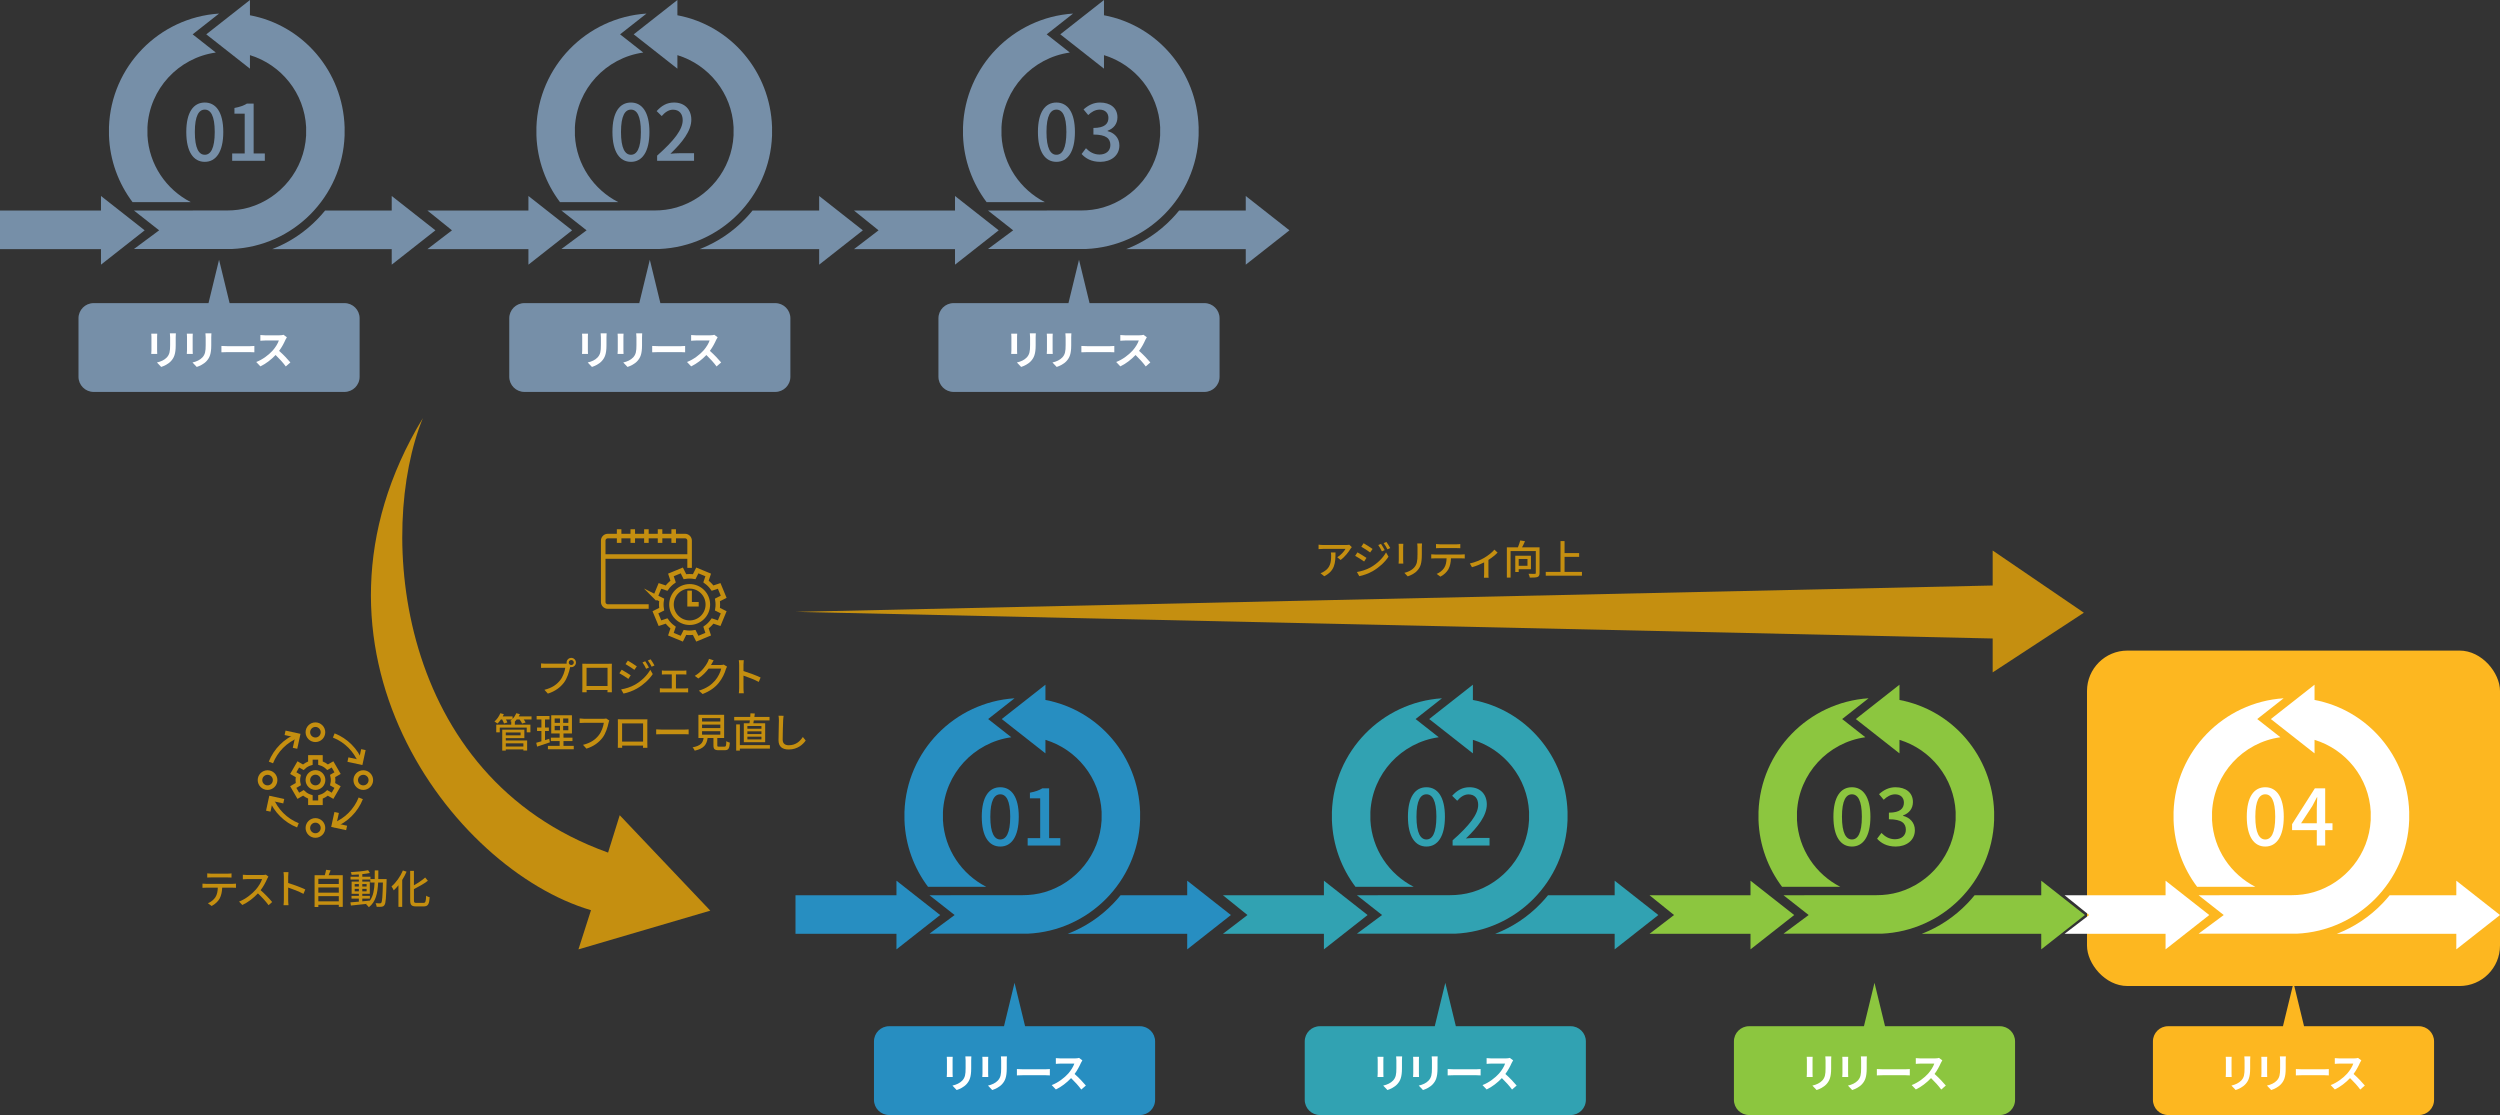 <?xml version="1.0" encoding="UTF-8"?><svg xmlns="http://www.w3.org/2000/svg" width="989.885" height="441.499" viewBox="0 0 989.885 441.499"><rect x="0" y="0" width="989.885" height="441.499" fill="#333333" stroke="none"/><defs><style>.d{fill:#31a2b2;}.e{fill:#fff;}.f{fill:#8cc63f;}.g{fill:none;stroke:#c58f10;stroke-miterlimit:10;stroke-width:1.8px;}.h,.i{fill:#c58f10;}.j{fill:#278ec1;}.k{fill:#fdb720;}.i{fill-rule:evenodd;}.l{fill:#768fa8;}</style></defs><g id="a"><path id="b" class="i" d="M281.239,360.574l-35.858-37.789-4.609,14.805c-84.242-30.186-91.531-127.58-73.333-172.046-54.939,90.657,11.539,178.682,66.57,194.851l-4.971,15.513,52.2-15.333Z"/><path class="d" d="M621.933,406.334h-45.48l-4.177-17.175-4.177,17.175h-45.48c-3.314,0-6,2.686-6,6v23.165c0,3.313,2.686,6,6,6h99.315c3.314,0,6-2.687,6-6v-23.165c0-3.314-2.686-6-6-6Z"/><path class="j" d="M451.37,406.334h-45.48l-4.177-17.175-4.177,17.175h-45.48c-3.314,0-6,2.686-6,6v23.165c0,3.313,2.686,6,6,6h99.315c3.314,0,6-2.687,6-6v-23.165c0-3.314-2.686-6-6-6Z"/><rect class="k" x="826.357" y="257.602" width="163.528" height="132.814" rx="16" ry="16"/><g><path class="e" d="M972.586,375.907v-6.161h-47.318c6.776-2.607,12.956-6.698,18.11-12.074,.989-1.029,1.925-2.092,2.814-3.192h26.394v-5.765l17.299,13.596-17.299,13.596Z"/><path class="e" d="M902.933,291.916l-9.172-7.209,10.456-8.22c-23.823,1.555-42.769,20.964-43.588,44.976l.004,3.333c.352,9.867,3.769,18.958,9.327,26.344h23.064c-9.723-4.969-16.536-14.848-17.154-26.344l-.004-3.333c.774-15.14,12.293-27.492,27.066-29.547Z"/><path class="e" d="M916.452,277.157v-6.046l-17.299,13.596,17.299,13.596v-5.358c12.4,3.791,21.575,15.055,22.246,28.518l-.011,3.332c-.737,13.504-10.034,24.767-22.542,28.451-2.844,.837-5.81,1.203-8.775,1.203l-36.84,.03,9.964,7.831-9.964,7.391h38.847c24.234-1.081,43.662-20.628,44.55-44.906l.007-3.332c-.715-22.116-16.429-40.34-37.482-44.306Z"/><polygon class="e" points="874.763 362.311 857.465 348.716 857.465 354.481 817.482 354.481 827.192 362.311 817.482 369.745 857.439 369.745 857.465 369.745 857.465 375.906 874.763 362.311"/></g><g><path class="j" d="M470.081,375.907v-6.161h-47.318c6.776-2.607,12.956-6.698,18.11-12.074,.989-1.029,1.925-2.092,2.814-3.192h26.394v-5.765l17.299,13.596-17.299,13.596Z"/><path class="j" d="M400.428,291.916l-9.172-7.209,10.456-8.22c-23.823,1.555-42.769,20.964-43.588,44.976l.004,3.333c.352,9.867,3.769,18.958,9.327,26.344h23.064c-9.723-4.969-16.536-14.848-17.154-26.344l-.004-3.333c.774-15.14,12.293-27.492,27.066-29.547Z"/><path class="j" d="M413.946,277.157v-6.046l-17.299,13.596,17.299,13.596v-5.358c12.4,3.791,21.575,15.055,22.246,28.518l-.011,3.332c-.737,13.504-10.034,24.767-22.542,28.451-2.844,.837-5.81,1.203-8.775,1.203l-36.84,.03,9.964,7.831-9.964,7.391h38.847c24.234-1.081,43.662-20.628,44.55-44.906l.007-3.332c-.715-22.116-16.429-40.34-37.482-44.306Z"/><polygon class="j" points="372.257 362.311 354.959 348.716 354.959 354.481 314.977 354.481 314.977 369.745 354.934 369.745 354.959 369.745 354.959 375.906 372.257 362.311"/></g><g><path class="d" d="M639.33,375.907v-6.161h-47.318c6.776-2.607,12.956-6.698,18.11-12.074,.989-1.029,1.925-2.092,2.814-3.192h26.394v-5.765l17.299,13.596-17.299,13.596Z"/><path class="d" d="M569.677,291.916l-9.172-7.209,10.456-8.22c-23.823,1.555-42.769,20.964-43.588,44.976l.004,3.333c.352,9.867,3.769,18.958,9.327,26.344h23.064c-9.723-4.969-16.536-14.848-17.154-26.344l-.004-3.333c.774-15.14,12.293-27.492,27.066-29.547Z"/><path class="d" d="M583.195,277.157v-6.046l-17.299,13.596,17.299,13.596v-5.358c12.4,3.791,21.575,15.055,22.246,28.518l-.011,3.332c-.737,13.504-10.034,24.767-22.542,28.451-2.844,.837-5.81,1.203-8.775,1.203l-36.84,.03,9.964,7.831-9.964,7.391h38.847c24.234-1.081,43.662-20.628,44.55-44.906l.007-3.332c-.715-22.116-16.429-40.34-37.482-44.306Z"/><polygon class="d" points="541.506 362.311 524.208 348.716 524.208 354.481 484.226 354.481 493.935 362.311 484.226 369.745 524.183 369.745 524.208 369.745 524.208 375.906 541.506 362.311"/></g><g><path class="f" d="M808.238,375.907v-6.161h-47.318c6.776-2.607,12.956-6.698,18.11-12.074,.989-1.029,1.925-2.092,2.814-3.192h26.394v-5.765l17.299,13.596-17.299,13.596Z"/><path class="f" d="M738.585,291.916l-9.171-7.209,10.456-8.22c-23.823,1.555-42.77,20.964-43.588,44.976l.004,3.333c.352,9.867,3.769,18.958,9.327,26.344h23.064c-9.723-4.969-16.536-14.848-17.154-26.344l-.004-3.333c.774-15.14,12.293-27.492,27.066-29.547Z"/><path class="f" d="M752.104,277.157v-6.046l-17.299,13.596,17.299,13.596v-5.358c12.4,3.791,21.575,15.055,22.246,28.518l-.011,3.332c-.737,13.504-10.034,24.767-22.542,28.451-2.844,.837-5.81,1.203-8.775,1.203l-36.84,.03,9.964,7.831-9.964,7.391h38.847c24.234-1.081,43.662-20.628,44.55-44.906l.007-3.332c-.715-22.116-16.429-40.34-37.482-44.306Z"/><polygon class="f" points="710.415 362.311 693.116 348.716 693.116 354.481 653.134 354.481 662.844 362.311 653.134 369.745 693.091 369.745 693.116 369.745 693.116 375.906 710.415 362.311"/></g><g><path class="g" d="M259.521,236.304l1.785-4.309,2.622,.873c.727-1.019,1.608-1.888,2.597-2.594l-.874-2.625,4.31-1.785,1.238,2.474c1.199-.2,2.436-.209,3.671-.003l1.237-2.471,4.309,1.785-.873,2.622c1.019,.727,1.888,1.608,2.594,2.597l2.625-.874,1.785,4.309-2.474,1.238c.2,1.199,.209,2.436,.003,3.671l2.472,1.237-1.785,4.309-2.622-.873c-.727,1.019-1.608,1.888-2.597,2.594l.874,2.625-4.31,1.785-1.238-2.474c-1.199,.201-2.436,.209-3.671,.003l-1.237,2.471-4.31-1.785,.873-2.622c-1.019-.727-1.888-1.608-2.594-2.597l-2.625,.874-1.785-4.31,2.474-1.238c-.201-1.199-.209-2.436-.003-3.671l-2.472-1.237Z"/><circle class="g" cx="273.075" cy="239.364" r="7.2"/><polyline class="g" points="273.048 233.858 273.048 239.258 276.648 239.258"/><path class="g" d="M273.048,224.858v-10.8c0-.994-.806-1.8-1.8-1.8h-30.6c-.994,0-1.8,.806-1.8,1.8v24.3c0,.994,.806,1.8,1.8,1.8h16.2"/><line class="g" x1="266.748" y1="209.558" x2="266.748" y2="214.958"/><line class="g" x1="261.348" y1="209.558" x2="261.348" y2="214.958"/><line class="g" x1="255.948" y1="209.558" x2="255.948" y2="214.958"/><line class="g" x1="250.548" y1="209.558" x2="250.548" y2="214.958"/><line class="g" x1="245.148" y1="209.558" x2="245.148" y2="214.958"/><line class="g" x1="273.048" y1="220.358" x2="238.848" y2="220.358"/></g><g><path class="g" d="M107.267,301.898c1.923-4.851,5.791-8.719,10.642-10.643"/><circle class="g" cx="124.892" cy="327.833" r="2.993"/><circle class="g" cx="124.892" cy="289.928" r="2.993"/><circle class="g" cx="143.845" cy="308.88" r="2.993"/><circle class="g" cx="105.94" cy="308.88" r="2.993"/><polyline class="g" points="112.873 290.162 117.909 291.256 116.816 296.292"/><path class="g" d="M142.847,316.097c-1.923,4.851-5.791,8.719-10.642,10.642"/><polyline class="g" points="137.242 327.833 132.205 326.739 133.299 321.703"/><path class="g" d="M117.958,326.787c-4.851-1.923-8.719-5.791-10.642-10.642"/><polyline class="g" points="106.222 321.182 107.316 316.145 112.352 317.239"/><path class="g" d="M132.157,291.207c4.851,1.923,8.719,5.791,10.642,10.642"/><polyline class="g" points="143.893 296.813 142.799 301.849 137.763 300.756"/><path class="g" d="M127.931,308.857c0,1.665-1.35,3.015-3.015,3.015-1.665,0-3.015-1.35-3.015-3.015,0-1.665,1.35-3.015,3.015-3.015,1.665,0,3.015,1.35,3.015,3.015Z"/><path class="g" d="M131.898,308.857c0-.554-.071-1.09-.193-1.606l1.96-1.132-1.995-3.456-1.956,1.13c-.79-.749-1.753-1.316-2.826-1.631v-2.259h-3.99v2.271c-1.063,.321-2.015,.889-2.798,1.636l-1.984-1.146-1.995,3.456,2,1.155c-.118,.51-.187,1.038-.187,1.583,0,.56,.073,1.102,.198,1.624l-2.01,1.16,1.995,3.456,2.015-1.163c.777,.732,1.718,1.291,2.767,1.608v2.317h3.99v-2.305c1.059-.311,2.01-.868,2.795-1.603l1.987,1.147,1.995-3.456-1.97-1.137c.128-.529,.203-1.078,.203-1.647Z"/></g><g><path class="e" d="M377.231,418.43c-.032,.353-.049,.705-.049,1.217v5.41c0,.4,.017,1.024,.049,1.393h-2.369c.016-.304,.08-.929,.08-1.408v-5.395c0-.304-.017-.864-.064-1.217h2.354Zm7.379-.144c-.032,.448-.064,.96-.064,1.601v3.169c0,3.441-.672,4.914-1.856,6.227-1.057,1.169-2.722,1.953-3.89,2.321l-1.681-1.761c1.601-.368,2.945-.977,3.922-2.017,1.088-1.201,1.296-2.401,1.296-4.898v-3.041c0-.641-.032-1.152-.096-1.601h2.369Z"/><path class="e" d="M391.31,418.43c-.032,.353-.049,.705-.049,1.217v5.41c0,.4,.017,1.024,.049,1.393h-2.369c.016-.304,.08-.929,.08-1.408v-5.395c0-.304-.017-.864-.064-1.217h2.354Zm7.379-.144c-.032,.448-.064,.96-.064,1.601v3.169c0,3.441-.672,4.914-1.856,6.227-1.057,1.169-2.722,1.953-3.89,2.321l-1.681-1.761c1.601-.368,2.945-.977,3.922-2.017,1.088-1.201,1.296-2.401,1.296-4.898v-3.041c0-.641-.032-1.152-.096-1.601h2.369Z"/><path class="e" d="M402.648,423.297c.576,.048,1.745,.096,2.577,.096h8.596c.736,0,1.456-.063,1.872-.096v2.513c-.384-.016-1.2-.079-1.872-.079h-8.596c-.912,0-1.985,.031-2.577,.079v-2.513Z"/><path class="e" d="M428.568,419.855c-.128,.176-.416,.673-.561,.992-.544,1.249-1.44,2.962-2.513,4.402,1.584,1.376,3.521,3.425,4.466,4.578l-1.825,1.584c-1.04-1.44-2.528-3.073-4.033-4.529-1.697,1.792-3.826,3.457-6.019,4.497l-1.648-1.729c2.577-.977,5.058-2.913,6.562-4.594,1.057-1.2,2.032-2.785,2.385-3.922h-5.426c-.673,0-1.553,.097-1.889,.112v-2.272c.432,.063,1.408,.111,1.889,.111h5.634c.704,0,1.345-.096,1.665-.208l1.312,.977Z"/></g><g><path class="e" d="M547.795,418.43c-.032,.353-.049,.705-.049,1.217v5.41c0,.4,.017,1.024,.049,1.393h-2.369c.016-.304,.08-.929,.08-1.408v-5.395c0-.304-.017-.864-.064-1.217h2.354Zm7.379-.144c-.032,.448-.064,.96-.064,1.601v3.169c0,3.441-.672,4.914-1.856,6.227-1.057,1.169-2.722,1.953-3.89,2.321l-1.681-1.761c1.601-.368,2.945-.977,3.922-2.017,1.088-1.201,1.296-2.401,1.296-4.898v-3.041c0-.641-.032-1.152-.096-1.601h2.369Z"/><path class="e" d="M561.873,418.43c-.032,.353-.049,.705-.049,1.217v5.41c0,.4,.017,1.024,.049,1.393h-2.369c.016-.304,.08-.929,.08-1.408v-5.395c0-.304-.017-.864-.064-1.217h2.354Zm7.379-.144c-.032,.448-.064,.96-.064,1.601v3.169c0,3.441-.672,4.914-1.856,6.227-1.057,1.169-2.722,1.953-3.89,2.321l-1.681-1.761c1.601-.368,2.945-.977,3.922-2.017,1.088-1.201,1.296-2.401,1.296-4.898v-3.041c0-.641-.032-1.152-.096-1.601h2.369Z"/><path class="e" d="M573.211,423.297c.576,.048,1.745,.096,2.577,.096h8.596c.736,0,1.456-.063,1.872-.096v2.513c-.384-.016-1.2-.079-1.872-.079h-8.596c-.912,0-1.985,.031-2.577,.079v-2.513Z"/><path class="e" d="M599.132,419.855c-.128,.176-.416,.673-.561,.992-.544,1.249-1.44,2.962-2.513,4.402,1.584,1.376,3.521,3.425,4.466,4.578l-1.825,1.584c-1.04-1.44-2.528-3.073-4.033-4.529-1.697,1.792-3.826,3.457-6.019,4.497l-1.648-1.729c2.577-.977,5.058-2.913,6.562-4.594,1.057-1.2,2.032-2.785,2.385-3.922h-5.426c-.673,0-1.553,.097-1.889,.112v-2.272c.432,.063,1.408,.111,1.889,.111h5.634c.704,0,1.345-.096,1.665-.208l1.312,.977Z"/></g><path class="f" d="M791.871,406.334h-45.48l-4.177-17.175-4.177,17.175h-45.48c-3.314,0-6,2.686-6,6v23.165c0,3.313,2.686,6,6,6h99.315c3.314,0,6-2.687,6-6v-23.165c0-3.314-2.686-6-6-6Z"/><g><path class="e" d="M717.732,418.43c-.032,.353-.049,.705-.049,1.217v5.41c0,.4,.017,1.024,.049,1.393h-2.369c.016-.304,.08-.929,.08-1.408v-5.395c0-.304-.017-.864-.064-1.217h2.354Zm7.379-.144c-.032,.448-.064,.96-.064,1.601v3.169c0,3.441-.672,4.914-1.856,6.227-1.057,1.169-2.722,1.953-3.89,2.321l-1.681-1.761c1.601-.368,2.945-.977,3.922-2.017,1.088-1.201,1.296-2.401,1.296-4.898v-3.041c0-.641-.032-1.152-.096-1.601h2.369Z"/><path class="e" d="M731.811,418.43c-.032,.353-.049,.705-.049,1.217v5.41c0,.4,.017,1.024,.049,1.393h-2.369c.016-.304,.08-.929,.08-1.408v-5.395c0-.304-.017-.864-.064-1.217h2.354Zm7.379-.144c-.032,.448-.064,.96-.064,1.601v3.169c0,3.441-.672,4.914-1.856,6.227-1.057,1.169-2.722,1.953-3.89,2.321l-1.681-1.761c1.601-.368,2.945-.977,3.922-2.017,1.088-1.201,1.296-2.401,1.296-4.898v-3.041c0-.641-.032-1.152-.096-1.601h2.369Z"/><path class="e" d="M743.148,423.297c.576,.048,1.745,.096,2.577,.096h8.596c.736,0,1.456-.063,1.872-.096v2.513c-.384-.016-1.2-.079-1.872-.079h-8.596c-.912,0-1.985,.031-2.577,.079v-2.513Z"/><path class="e" d="M769.069,419.855c-.128,.176-.416,.673-.561,.992-.544,1.249-1.44,2.962-2.513,4.402,1.584,1.376,3.521,3.425,4.466,4.578l-1.825,1.584c-1.04-1.44-2.528-3.073-4.033-4.529-1.697,1.792-3.826,3.457-6.019,4.497l-1.648-1.729c2.577-.977,5.058-2.913,6.562-4.594,1.057-1.2,2.032-2.785,2.385-3.922h-5.426c-.673,0-1.553,.097-1.889,.112v-2.272c.432,.063,1.408,.111,1.889,.111h5.634c.704,0,1.345-.096,1.665-.208l1.312,.977Z"/></g><path class="l" d="M306.957,120.02h-45.48l-4.177-17.175-4.177,17.175h-45.48c-3.314,0-6,2.686-6,6v23.165c0,3.313,2.686,6,6,6h99.315c3.314,0,6-2.687,6-6v-23.165c0-3.314-2.686-6-6-6Z"/><path class="l" d="M136.394,120.02h-45.48l-4.177-17.175-4.177,17.175H37.079c-3.314,0-6,2.686-6,6v23.165c0,3.313,2.686,6,6,6h99.315c3.314,0,6-2.687,6-6v-23.165c0-3.314-2.686-6-6-6Z"/><g><path class="l" d="M155.104,104.796v-6.161h-47.318c6.776-2.607,12.956-6.698,18.11-12.074,.989-1.029,1.925-2.092,2.814-3.192h26.394v-5.765l17.299,13.596-17.299,13.596Z"/><path class="l" d="M85.451,20.805l-9.172-7.209,10.456-8.22c-23.823,1.555-42.769,20.964-43.588,44.976l.004,3.333c.352,9.868,3.769,18.958,9.327,26.345h23.064c-9.723-4.969-16.536-14.848-17.154-26.345l-.004-3.333c.774-15.14,12.293-27.492,27.066-29.547Z"/><path class="l" d="M98.97,6.046V0l-17.299,13.596,17.299,13.596v-5.358c12.4,3.791,21.575,15.055,22.246,28.518l-.011,3.332c-.737,13.504-10.034,24.767-22.542,28.451-2.844,.837-5.81,1.203-8.775,1.203l-36.84,.03,9.964,7.831-9.964,7.391h38.847c24.234-1.081,43.662-20.628,44.55-44.906l.007-3.332c-.715-22.116-16.429-40.34-37.482-44.306Z"/><polygon class="l" points="57.281 91.2 39.983 77.605 39.983 83.371 0 83.371 0 98.635 39.957 98.635 39.983 98.635 39.983 104.796 57.281 91.2"/></g><g><path class="l" d="M324.353,104.796v-6.161h-47.318c6.776-2.607,12.956-6.698,18.11-12.074,.989-1.029,1.925-2.092,2.814-3.192h26.394v-5.765l17.299,13.596-17.299,13.596Z"/><path class="l" d="M254.7,20.805l-9.172-7.209,10.456-8.22c-23.823,1.555-42.769,20.964-43.588,44.976l.004,3.333c.352,9.868,3.769,18.958,9.327,26.345h23.064c-9.723-4.969-16.536-14.848-17.154-26.345l-.004-3.333c.774-15.14,12.293-27.492,27.066-29.547Z"/><path class="l" d="M268.219,6.046V0l-17.299,13.596,17.299,13.596v-5.358c12.4,3.791,21.575,15.055,22.246,28.518l-.011,3.332c-.737,13.504-10.034,24.767-22.542,28.451-2.844,.837-5.81,1.203-8.775,1.203l-36.84,.03,9.964,7.831-9.964,7.391h38.847c24.234-1.081,43.662-20.628,44.55-44.906l.007-3.332c-.715-22.116-16.429-40.34-37.482-44.306Z"/><polygon class="l" points="226.53 91.2 209.232 77.605 209.232 83.371 169.249 83.371 178.959 91.2 169.249 98.635 209.206 98.635 209.232 98.635 209.232 104.796 226.53 91.2"/></g><g><path class="l" d="M493.261,104.796v-6.161h-47.318c6.776-2.607,12.956-6.698,18.11-12.074,.989-1.029,1.925-2.092,2.814-3.192h26.394v-5.765l17.299,13.596-17.299,13.596Z"/><path class="l" d="M423.609,20.805l-9.172-7.209,10.456-8.22c-23.823,1.555-42.769,20.964-43.588,44.976l.004,3.333c.352,9.868,3.769,18.958,9.327,26.345h23.064c-9.723-4.969-16.536-14.848-17.154-26.345l-.004-3.333c.774-15.14,12.293-27.492,27.066-29.547Z"/><path class="l" d="M437.127,6.046V0l-17.299,13.596,17.299,13.596v-5.358c12.4,3.791,21.575,15.055,22.246,28.518l-.011,3.332c-.737,13.504-10.034,24.767-22.542,28.451-2.844,.837-5.81,1.203-8.775,1.203l-36.84,.03,9.964,7.831-9.964,7.391h38.847c24.234-1.081,43.662-20.628,44.55-44.906l.007-3.332c-.715-22.116-16.429-40.34-37.482-44.306Z"/><polygon class="l" points="395.438 91.2 378.14 77.605 378.14 83.371 338.157 83.371 347.867 91.2 338.157 98.635 378.115 98.635 378.14 98.635 378.14 104.796 395.438 91.2"/></g><g><path class="e" d="M62.255,132.116c-.032,.353-.049,.705-.049,1.217v5.41c0,.4,.017,1.024,.049,1.393h-2.369c.016-.304,.08-.929,.08-1.408v-5.395c0-.304-.017-.864-.064-1.217h2.354Zm7.379-.144c-.032,.448-.064,.96-.064,1.601v3.169c0,3.441-.672,4.914-1.856,6.227-1.057,1.169-2.722,1.953-3.89,2.321l-1.681-1.761c1.601-.368,2.945-.977,3.922-2.017,1.088-1.201,1.296-2.401,1.296-4.898v-3.041c0-.641-.032-1.152-.096-1.601h2.369Z"/><path class="e" d="M76.333,132.116c-.032,.353-.049,.705-.049,1.217v5.41c0,.4,.017,1.024,.049,1.393h-2.369c.016-.304,.08-.929,.08-1.408v-5.395c0-.304-.017-.864-.064-1.217h2.354Zm7.379-.144c-.032,.448-.064,.96-.064,1.601v3.169c0,3.441-.672,4.914-1.856,6.227-1.057,1.169-2.722,1.953-3.89,2.321l-1.681-1.761c1.601-.368,2.945-.977,3.922-2.017,1.088-1.201,1.296-2.401,1.296-4.898v-3.041c0-.641-.032-1.152-.096-1.601h2.369Z"/><path class="e" d="M87.671,136.982c.576,.048,1.745,.096,2.577,.096h8.596c.736,0,1.456-.063,1.872-.096v2.513c-.384-.016-1.2-.079-1.872-.079h-8.596c-.912,0-1.985,.031-2.577,.079v-2.513Z"/><path class="e" d="M113.592,133.541c-.128,.176-.416,.673-.561,.992-.544,1.249-1.44,2.962-2.513,4.402,1.584,1.376,3.521,3.425,4.466,4.578l-1.825,1.584c-1.04-1.44-2.528-3.073-4.033-4.529-1.697,1.792-3.826,3.457-6.019,4.497l-1.648-1.729c2.577-.977,5.058-2.913,6.562-4.594,1.057-1.2,2.032-2.785,2.385-3.922h-5.426c-.673,0-1.553,.097-1.889,.112v-2.272c.432,.063,1.408,.111,1.889,.111h5.634c.704,0,1.345-.096,1.665-.208l1.312,.977Z"/></g><g><path class="e" d="M232.818,132.116c-.032,.353-.049,.705-.049,1.217v5.41c0,.4,.017,1.024,.049,1.393h-2.369c.016-.304,.08-.929,.08-1.408v-5.395c0-.304-.017-.864-.064-1.217h2.354Zm7.379-.144c-.032,.448-.064,.96-.064,1.601v3.169c0,3.441-.672,4.914-1.856,6.227-1.057,1.169-2.722,1.953-3.89,2.321l-1.681-1.761c1.601-.368,2.945-.977,3.922-2.017,1.088-1.201,1.296-2.401,1.296-4.898v-3.041c0-.641-.032-1.152-.096-1.601h2.369Z"/><path class="e" d="M246.896,132.116c-.032,.353-.049,.705-.049,1.217v5.41c0,.4,.017,1.024,.049,1.393h-2.369c.016-.304,.08-.929,.08-1.408v-5.395c0-.304-.017-.864-.064-1.217h2.354Zm7.379-.144c-.032,.448-.064,.96-.064,1.601v3.169c0,3.441-.672,4.914-1.856,6.227-1.057,1.169-2.722,1.953-3.89,2.321l-1.681-1.761c1.601-.368,2.945-.977,3.922-2.017,1.088-1.201,1.296-2.401,1.296-4.898v-3.041c0-.641-.032-1.152-.096-1.601h2.369Z"/><path class="e" d="M258.234,136.982c.576,.048,1.745,.096,2.577,.096h8.596c.736,0,1.456-.063,1.872-.096v2.513c-.384-.016-1.2-.079-1.872-.079h-8.596c-.912,0-1.985,.031-2.577,.079v-2.513Z"/><path class="e" d="M284.155,133.541c-.128,.176-.416,.673-.561,.992-.544,1.249-1.44,2.962-2.513,4.402,1.584,1.376,3.521,3.425,4.466,4.578l-1.825,1.584c-1.04-1.44-2.528-3.073-4.033-4.529-1.697,1.792-3.826,3.457-6.019,4.497l-1.648-1.729c2.577-.977,5.058-2.913,6.562-4.594,1.057-1.2,2.032-2.785,2.385-3.922h-5.426c-.673,0-1.553,.097-1.889,.112v-2.272c.432,.063,1.408,.111,1.889,.111h5.634c.704,0,1.345-.096,1.665-.208l1.312,.977Z"/></g><path class="l" d="M476.895,120.02h-45.48l-4.177-17.175-4.177,17.175h-45.48c-3.314,0-6,2.686-6,6v23.165c0,3.313,2.686,6,6,6h99.315c3.314,0,6-2.687,6-6v-23.165c0-3.314-2.686-6-6-6Z"/><g><path class="e" d="M402.756,132.116c-.032,.353-.049,.705-.049,1.217v5.41c0,.4,.017,1.024,.049,1.393h-2.369c.016-.304,.08-.929,.08-1.408v-5.395c0-.304-.017-.864-.064-1.217h2.354Zm7.379-.144c-.032,.448-.064,.96-.064,1.601v3.169c0,3.441-.672,4.914-1.856,6.227-1.057,1.169-2.722,1.953-3.89,2.321l-1.681-1.761c1.601-.368,2.945-.977,3.922-2.017,1.088-1.201,1.296-2.401,1.296-4.898v-3.041c0-.641-.032-1.152-.096-1.601h2.369Z"/><path class="e" d="M416.834,132.116c-.032,.353-.049,.705-.049,1.217v5.41c0,.4,.017,1.024,.049,1.393h-2.369c.016-.304,.08-.929,.08-1.408v-5.395c0-.304-.017-.864-.064-1.217h2.354Zm7.379-.144c-.032,.448-.064,.96-.064,1.601v3.169c0,3.441-.672,4.914-1.856,6.227-1.057,1.169-2.722,1.953-3.89,2.321l-1.681-1.761c1.601-.368,2.945-.977,3.922-2.017,1.088-1.201,1.296-2.401,1.296-4.898v-3.041c0-.641-.032-1.152-.096-1.601h2.369Z"/><path class="e" d="M428.172,136.982c.576,.048,1.745,.096,2.577,.096h8.596c.736,0,1.456-.063,1.872-.096v2.513c-.384-.016-1.2-.079-1.872-.079h-8.596c-.912,0-1.985,.031-2.577,.079v-2.513Z"/><path class="e" d="M454.093,133.541c-.128,.176-.416,.673-.561,.992-.544,1.249-1.44,2.962-2.513,4.402,1.584,1.376,3.521,3.425,4.466,4.578l-1.825,1.584c-1.04-1.44-2.528-3.073-4.033-4.529-1.697,1.792-3.826,3.457-6.019,4.497l-1.648-1.729c2.577-.977,5.058-2.913,6.562-4.594,1.057-1.2,2.032-2.785,2.385-3.922h-5.426c-.673,0-1.553,.097-1.889,.112v-2.272c.432,.063,1.408,.111,1.889,.111h5.634c.704,0,1.345-.096,1.665-.208l1.312,.977Z"/></g><path class="k" d="M957.778,406.334h-45.48l-4.177-17.175-4.177,17.175h-45.48c-3.314,0-6,2.686-6,6v23.165c0,3.313,2.686,6,6,6h99.314c3.314,0,6-2.687,6-6v-23.165c0-3.314-2.686-6-6-6Z"/><g><path class="e" d="M883.64,418.43c-.032,.353-.049,.705-.049,1.217v5.41c0,.4,.017,1.024,.049,1.393h-2.369c.016-.304,.08-.929,.08-1.408v-5.395c0-.304-.017-.864-.064-1.217h2.354Zm7.379-.144c-.032,.448-.064,.96-.064,1.601v3.169c0,3.441-.672,4.914-1.856,6.227-1.057,1.169-2.722,1.953-3.89,2.321l-1.681-1.761c1.601-.368,2.945-.977,3.922-2.017,1.088-1.201,1.296-2.401,1.296-4.898v-3.041c0-.641-.032-1.152-.096-1.601h2.369Z"/><path class="e" d="M897.718,418.43c-.032,.353-.049,.705-.049,1.217v5.41c0,.4,.017,1.024,.049,1.393h-2.369c.016-.304,.08-.929,.08-1.408v-5.395c0-.304-.017-.864-.064-1.217h2.354Zm7.379-.144c-.032,.448-.064,.96-.064,1.601v3.169c0,3.441-.672,4.914-1.856,6.227-1.057,1.169-2.722,1.953-3.89,2.321l-1.681-1.761c1.601-.368,2.945-.977,3.922-2.017,1.088-1.201,1.296-2.401,1.296-4.898v-3.041c0-.641-.032-1.152-.096-1.601h2.369Z"/><path class="e" d="M909.056,423.297c.576,.048,1.745,.096,2.577,.096h8.596c.736,0,1.456-.063,1.872-.096v2.513c-.384-.016-1.2-.079-1.872-.079h-8.596c-.912,0-1.985,.031-2.577,.079v-2.513Z"/><path class="e" d="M934.977,419.855c-.128,.176-.416,.673-.561,.992-.544,1.249-1.44,2.962-2.513,4.402,1.584,1.376,3.521,3.425,4.466,4.578l-1.825,1.584c-1.04-1.44-2.528-3.073-4.033-4.529-1.697,1.792-3.826,3.457-6.019,4.497l-1.648-1.729c2.577-.977,5.058-2.913,6.562-4.594,1.057-1.2,2.032-2.785,2.385-3.922h-5.426c-.673,0-1.553,.097-1.889,.112v-2.272c.432,.063,1.408,.111,1.889,.111h5.634c.704,0,1.345-.096,1.665-.208l1.312,.977Z"/></g><polygon class="h" points="825.116 242.606 789.007 217.979 789.007 231.834 314.977 242.264 314.977 242.264 789.007 252.812 789.007 252.812 789.007 266.236 825.116 242.606"/></g><g id="c"><g><path class="h" d="M223.724,262.792c.192,0,.433,0,.673-.032-.032-.144-.049-.288-.049-.432,0-1.009,.833-1.841,1.841-1.841,1.024,0,1.857,.832,1.857,1.841,0,1.024-.833,1.841-1.857,1.841-.144,0-.288-.017-.416-.048l-.08,.304c-.352,1.633-1.104,4.162-2.4,5.874-1.457,1.889-3.458,3.426-6.355,4.338l-1.376-1.505c3.137-.768,4.946-2.145,6.259-3.81,1.104-1.408,1.792-3.457,2-4.913h-7.858c-.688,0-1.329,.031-1.729,.048v-1.777c.448,.064,1.201,.112,1.729,.112h7.763Zm3.474-.464c0-.544-.448-.992-1.009-.992-.544,0-.992,.448-.992,.992,0,.56,.448,.992,.992,.992,.561,0,1.009-.433,1.009-.992Z"/><path class="h" d="M242.24,272.044c0,.561,.031,1.937,.031,2.064h-1.744c.016-.08,.016-.448,.032-.896h-8.292c0,.433,0,.816,.017,.896h-1.729c0-.144,.031-1.424,.031-2.064v-7.859c0-.416,0-.96-.016-1.393,.624,.032,1.137,.032,1.536,.032h8.692c.367,0,.944,0,1.472-.016-.031,.432-.031,.928-.031,1.376v7.859Zm-9.988-7.619v7.203h8.308v-7.203h-8.308Z"/><path class="h" d="M249.732,267.385l-.929,1.425c-.832-.608-2.545-1.696-3.554-2.241l.913-1.376c.992,.544,2.816,1.664,3.569,2.192Zm1.616,3.762c2.673-1.521,4.851-3.665,6.131-5.938l.977,1.697c-1.44,2.177-3.666,4.226-6.259,5.729-1.616,.944-3.857,1.713-5.314,1.985l-.944-1.648c1.777-.305,3.729-.896,5.41-1.825Zm.801-7.299l-.961,1.376c-.816-.592-2.528-1.712-3.505-2.272l.912-1.377c.992,.545,2.785,1.729,3.554,2.273Zm4.802,.464l-1.12,.496c-.433-.912-.881-1.744-1.441-2.513l1.089-.464c.416,.624,1.104,1.744,1.473,2.48Zm2.192-.816l-1.12,.496c-.448-.912-.944-1.712-1.505-2.465l1.104-.464c.448,.592,1.121,1.696,1.521,2.433Z"/><path class="h" d="M271.341,272.604c.416,0,.816-.049,1.136-.097v1.665c-.336-.032-.864-.048-1.136-.048h-8.852c-.368,0-.801,.016-1.217,.048v-1.665c.4,.048,.849,.097,1.217,.097h3.505v-5.57h-2.737c-.304,0-.848,.016-1.184,.048v-1.601c.352,.048,.88,.08,1.168,.08h7.347c.4,0,.833-.032,1.185-.08v1.601c-.368-.032-.816-.048-1.185-.048h-2.945v5.57h3.698Z"/><path class="h" d="M287.872,263.944c-.16,.257-.336,.656-.448,.977-.432,1.537-1.376,3.682-2.816,5.442-1.473,1.809-3.41,3.281-6.403,4.434l-1.488-1.328c3.089-.929,4.994-2.354,6.419-4.002,1.185-1.36,2.145-3.377,2.433-4.722h-4.994c-1.024,1.376-2.385,2.785-4.065,3.905l-1.408-1.04c2.785-1.665,4.273-3.89,5.025-5.299,.192-.319,.465-.976,.593-1.44l1.856,.608c-.32,.48-.656,1.104-.832,1.425-.064,.128-.145,.271-.225,.4h3.842c.448,0,.896-.049,1.2-.16l1.312,.8Z"/><path class="h" d="M300.437,270.01c-1.696-.912-4.289-1.921-6.05-2.497v4.946c0,.496,.048,1.473,.128,2.049h-1.969c.08-.561,.128-1.425,.128-2.049v-9.252c0-.512-.048-1.248-.145-1.792h1.969c-.048,.527-.111,1.232-.111,1.792v2.497c2.112,.641,5.17,1.777,6.771,2.562l-.721,1.744Z"/><path class="h" d="M210.466,284.872h-3.105c.305,.416,.608,.849,.769,1.2l-1.393,.417c-.16-.433-.592-1.073-1.009-1.617h-1.136c-.24,.32-.496,.608-.769,.881h.032v1.168h6.162v3.058h-1.456v-1.889h-10.677v1.889h-1.393v-3.058h5.938v-1.168h.08c-.192-.097-.368-.192-.513-.257,.257-.176,.513-.399,.753-.624h-2.417c.24,.433,.464,.864,.576,1.185l-1.329,.4c-.128-.416-.448-1.041-.752-1.585h-.496c-.416,.624-.881,1.185-1.328,1.617-.289-.24-.865-.625-1.217-.816,.944-.801,1.824-2.033,2.32-3.266l1.393,.368c-.128,.288-.271,.592-.432,.88h3.89v1.009c.624-.656,1.137-1.44,1.456-2.257l1.441,.353c-.129,.304-.288,.607-.448,.896h5.058v1.217Zm-10.196,8.323h8.451v3.985h-1.488v-.464h-6.963v.496h-1.408v-8.291h8.756v3.346h-7.348v.928Zm0-3.169v1.137h5.858v-1.137h-5.858Zm0,4.29v1.264h6.963v-1.264h-6.963Z"/><path class="h" d="M217.719,293.931c-1.745,.608-3.602,1.232-5.042,1.697l-.353-1.521c.576-.159,1.28-.352,2.049-.592v-4.065h-1.729v-1.377h1.729v-3.186h-1.889v-1.376h5.09v1.376h-1.776v3.186h1.521v1.377h-1.521v3.617c.544-.176,1.12-.353,1.664-.544l.257,1.408Zm9.46,1.393v1.36h-10.229v-1.36h4.642v-1.904h-3.474v-1.345h3.474v-1.648h-3.329v-7.203h8.195v7.203h-3.346v1.648h3.554v1.345h-3.554v1.904h4.066Zm-7.556-9.107h2.097v-1.729h-2.097v1.729Zm0,2.945h2.097v-1.761h-2.097v1.761Zm5.41-4.674h-2.049v1.729h2.049v-1.729Zm0,2.913h-2.049v1.761h2.049v-1.761Z"/><path class="h" d="M241.249,285.288c-.128,.256-.208,.608-.288,.929-.353,1.633-1.089,4.178-2.385,5.874-1.457,1.889-3.458,3.426-6.371,4.338l-1.36-1.505c3.121-.768,4.93-2.129,6.242-3.81,1.104-1.393,1.793-3.441,2.001-4.913h-7.859c-.688,0-1.328,.031-1.729,.063v-1.793c.448,.064,1.201,.128,1.729,.128h7.764c.272,0,.672-.016,1.024-.111l1.232,.8Z"/><path class="h" d="M256.311,294.044c0,.561,.031,1.937,.031,2.064h-1.744c.016-.08,.016-.448,.032-.896h-8.292c0,.433,0,.816,.017,.896h-1.729c0-.144,.031-1.424,.031-2.064v-7.859c0-.416,0-.96-.016-1.393,.624,.032,1.137,.032,1.536,.032h8.692c.367,0,.944,0,1.472-.016-.031,.432-.031,.928-.031,1.376v7.859Zm-9.988-7.619v7.203h8.308v-7.203h-8.308Z"/><path class="h" d="M259.815,288.794c.513,.048,1.505,.096,2.369,.096h8.691c.784,0,1.409-.063,1.793-.096v1.969c-.353-.017-1.072-.064-1.776-.064h-8.708c-.896,0-1.841,.032-2.369,.064v-1.969Z"/><path class="h" d="M286.815,295.644c.624,0,.72-.256,.784-2.193,.32,.272,.977,.497,1.393,.608-.177,2.401-.593,2.993-2.033,2.993h-2.369c-1.681,0-2.097-.448-2.097-1.952v-2.897h-2.305c-.368,2.545-1.36,4.178-5.106,5.026-.144-.385-.544-1.009-.848-1.312,3.281-.641,4.065-1.81,4.369-3.714h-2.064v-9.172h10.18v9.172h-2.705v2.897c0,.479,.112,.544,.753,.544h2.049Zm-8.836-9.94h7.235v-1.344h-7.235v1.344Zm0,2.577h7.235v-1.36h-7.235v1.36Zm0,2.609h7.235v-1.377h-7.235v1.377Z"/><path class="h" d="M296.76,286.377c.064-.353,.112-.721,.16-1.121h-6.211v-1.376h6.354c.049-.513,.064-1.009,.08-1.44l1.729,.08c-.049,.448-.112,.912-.177,1.36h6.003v1.376h-6.211c-.063,.4-.144,.785-.208,1.121h4.69v7.491h-8.452v-7.491h2.241Zm8.083,10.036h-11.893v.8h-1.456v-10.372h1.456v8.195h11.893v1.377Zm-3.345-8.948h-5.57v1.073h5.57v-1.073Zm0,2.098h-5.57v1.104h5.57v-1.104Zm0,2.112h-5.57v1.104h5.57v-1.104Z"/><path class="h" d="M310.269,283.416c-.097,.576-.145,1.248-.177,1.809-.063,1.761-.191,5.41-.191,7.619,0,1.664,1.056,2.24,2.417,2.24,2.785,0,4.434-1.568,5.57-3.265l1.136,1.393c-1.056,1.504-3.185,3.553-6.738,3.553-2.417,0-4.034-1.04-4.034-3.665,0-2.257,.16-6.339,.16-7.875,0-.656-.048-1.297-.16-1.825l2.018,.017Z"/></g><g><path class="h" d="M535.262,216.63c-.145,.176-.4,.48-.528,.672-.688,1.169-2.209,3.201-3.922,4.418l-1.328-1.072c1.393-.816,2.801-2.401,3.266-3.313h-8.788c-.624,0-1.185,.048-1.873,.096v-1.776c.593,.08,1.249,.145,1.873,.145h8.948c.368,0,1.088-.049,1.344-.112l1.009,.944Zm-6.467,2.129c0,4.178-.24,7.251-4.449,9.412l-1.473-1.201c.464-.16,1.024-.416,1.536-.784,2.289-1.473,2.657-3.489,2.657-6.146,0-.432-.016-.816-.096-1.28h1.824Z"/><path class="h" d="M541.063,220.903l-.929,1.425c-.832-.608-2.545-1.696-3.554-2.241l.913-1.376c.992,.544,2.816,1.664,3.569,2.192Zm1.616,3.762c2.673-1.521,4.851-3.665,6.131-5.938l.977,1.697c-1.44,2.177-3.666,4.226-6.259,5.729-1.617,.944-3.857,1.713-5.314,1.985l-.944-1.648c1.777-.305,3.729-.896,5.41-1.825Zm.801-7.299l-.961,1.376c-.816-.592-2.528-1.712-3.505-2.272l.912-1.377c.992,.545,2.785,1.729,3.554,2.273Zm4.802,.464l-1.12,.496c-.433-.912-.881-1.744-1.441-2.513l1.089-.464c.416,.624,1.104,1.744,1.473,2.48Zm2.192-.816l-1.12,.496c-.448-.912-.944-1.712-1.505-2.465l1.104-.464c.448,.592,1.121,1.696,1.521,2.433Z"/><path class="h" d="M555.645,215.317c-.031,.336-.063,.736-.063,1.185v5.362c0,.416,.032,.976,.063,1.296h-1.872c.016-.271,.08-.832,.08-1.296v-5.362c0-.288-.032-.849-.064-1.185h1.856Zm7.396-.128c-.032,.416-.064,.896-.064,1.473v2.849c0,3.666-.576,5.026-1.761,6.371-1.04,1.216-2.657,1.937-3.825,2.337l-1.329-1.393c1.521-.385,2.897-.992,3.874-2.097,1.12-1.265,1.328-2.514,1.328-5.314v-2.753c0-.576-.048-1.057-.096-1.473h1.873Z"/><path class="h" d="M578.628,219.558c.336,0,.944-.031,1.344-.08v1.649c-.368-.032-.928-.048-1.344-.048h-4.114c-.063,1.696-.384,3.104-.992,4.273-.576,1.072-1.793,2.272-3.186,2.977l-1.473-1.088c1.185-.48,2.321-1.393,2.962-2.385,.688-1.072,.896-2.337,.96-3.777h-4.626c-.48,0-1.009,.016-1.456,.048v-1.649c.447,.049,.96,.08,1.456,.08h10.469Zm-8.468-2.545c-.528,0-1.12,.017-1.568,.048v-1.648c.479,.064,1.04,.112,1.568,.112h6.45c.496,0,1.089-.032,1.601-.112v1.648c-.512-.031-1.104-.048-1.601-.048h-6.45Z"/><path class="h" d="M592.968,218.806c-.752,.832-2.177,1.969-3.617,2.897v5.522c0,.512,.016,1.264,.08,1.536h-1.856c.031-.272,.08-1.024,.08-1.536v-4.546c-1.377,.704-3.25,1.488-4.818,1.904l-.849-1.473c2.049-.432,4.29-1.408,5.603-2.177,1.601-.929,3.313-2.272,4.113-3.297l1.265,1.168Z"/><path class="h" d="M609.596,226.874c0,.864-.208,1.328-.8,1.585-.624,.224-1.617,.256-3.058,.256-.063-.416-.288-1.104-.512-1.521,1.056,.048,2.16,.048,2.465,.032,.32-.017,.416-.097,.416-.368v-8.676h-9.988v10.516h-1.473v-11.973h4.37c.353-.864,.736-1.921,.929-2.737l1.889,.305c-.353,.816-.769,1.696-1.169,2.433h6.931v10.148Zm-8.259-1.505v1.121h-1.36v-6.451h6.21v5.33h-4.85Zm0-4.018v2.689h3.474v-2.689h-3.474Z"/><path class="h" d="M626.375,226.441v1.505h-14.325v-1.505h5.842v-12.196h1.601v4.754h5.778v1.488h-5.778v5.954h6.883Z"/></g><g><path class="j" d="M388.736,323.376c0-7.849,2.862-11.665,7.325-11.665,4.432,0,7.325,3.848,7.325,11.665,0,7.879-2.894,11.818-7.325,11.818-4.463,0-7.325-3.939-7.325-11.818Zm11.265,0c0-6.494-1.631-8.864-3.939-8.864s-3.939,2.37-3.939,8.864c0,6.556,1.631,9.018,3.939,9.018s3.939-2.462,3.939-9.018Z"/><path class="j" d="M406.908,331.87h4.955v-15.758h-4.062v-2.247c2.124-.399,3.632-.923,4.925-1.724h2.678v19.729h4.432v2.924h-12.927v-2.924Z"/></g><g><path class="d" d="M557.476,323.376c0-7.849,2.862-11.665,7.325-11.665,4.432,0,7.325,3.848,7.325,11.665,0,7.879-2.894,11.818-7.325,11.818-4.463,0-7.325-3.939-7.325-11.818Zm11.265,0c0-6.494-1.631-8.864-3.939-8.864s-3.939,2.37-3.939,8.864c0,6.556,1.631,9.018,3.939,9.018s3.939-2.462,3.939-9.018Z"/><path class="d" d="M575.168,332.731c6.679-5.909,10.125-10.31,10.125-14.034,0-2.462-1.323-4.154-3.847-4.154-1.785,0-3.263,1.139-4.463,2.523l-2-1.97c1.938-2.093,3.939-3.386,6.894-3.386,4.155,0,6.833,2.709,6.833,6.802,0,4.37-3.479,8.895-8.279,13.48,1.169-.123,2.585-.216,3.693-.216h5.663v3.017h-14.619v-2.062Z"/></g><g><path class="f" d="M725.948,323.376c0-7.849,2.862-11.665,7.325-11.665,4.432,0,7.325,3.848,7.325,11.665,0,7.879-2.894,11.818-7.325,11.818-4.463,0-7.325-3.939-7.325-11.818Zm11.265,0c0-6.494-1.631-8.864-3.939-8.864s-3.939,2.37-3.939,8.864c0,6.556,1.631,9.018,3.939,9.018s3.939-2.462,3.939-9.018Z"/><path class="f" d="M743.243,332.086l1.724-2.278c1.323,1.354,3.017,2.493,5.355,2.493,2.555,0,4.309-1.415,4.309-3.755,0-2.523-1.601-4.154-6.709-4.154v-2.616c4.463,0,5.939-1.692,5.939-3.971,0-2-1.323-3.262-3.478-3.293-1.754,.031-3.231,.893-4.524,2.154l-1.847-2.216c1.785-1.601,3.878-2.739,6.494-2.739,4.062,0,6.925,2.093,6.925,5.848,0,2.616-1.508,4.433-3.908,5.324v.154c2.615,.646,4.678,2.616,4.678,5.663,0,4.093-3.416,6.494-7.571,6.494-3.57,0-5.878-1.416-7.387-3.108Z"/></g><g><path class="l" d="M73.76,52.264c0-7.849,2.862-11.665,7.325-11.665,4.432,0,7.325,3.848,7.325,11.665,0,7.879-2.894,11.818-7.325,11.818-4.463,0-7.325-3.939-7.325-11.818Zm11.265,0c0-6.494-1.631-8.864-3.939-8.864s-3.939,2.37-3.939,8.864c0,6.556,1.631,9.018,3.939,9.018s3.939-2.462,3.939-9.018Z"/><path class="l" d="M91.932,60.758h4.955v-15.758h-4.062v-2.247c2.124-.399,3.632-.923,4.925-1.724h2.678v19.729h4.432v2.924h-12.927v-2.924Z"/></g><g><path class="l" d="M242.499,52.264c0-7.849,2.862-11.665,7.325-11.665,4.432,0,7.325,3.848,7.325,11.665,0,7.879-2.894,11.818-7.325,11.818-4.463,0-7.325-3.939-7.325-11.818Zm11.265,0c0-6.494-1.631-8.864-3.939-8.864s-3.939,2.37-3.939,8.864c0,6.556,1.631,9.018,3.939,9.018s3.939-2.462,3.939-9.018Z"/><path class="l" d="M260.191,61.62c6.679-5.909,10.125-10.31,10.125-14.034,0-2.462-1.323-4.154-3.847-4.154-1.785,0-3.263,1.139-4.463,2.523l-2-1.97c1.938-2.093,3.939-3.386,6.894-3.386,4.155,0,6.833,2.709,6.833,6.802,0,4.37-3.479,8.895-8.279,13.48,1.169-.123,2.585-.216,3.693-.216h5.663v3.017h-14.619v-2.062Z"/></g><g><path class="l" d="M410.972,52.264c0-7.849,2.862-11.665,7.325-11.665,4.432,0,7.325,3.848,7.325,11.665,0,7.879-2.894,11.818-7.325,11.818-4.463,0-7.325-3.939-7.325-11.818Zm11.265,0c0-6.494-1.631-8.864-3.939-8.864s-3.939,2.37-3.939,8.864c0,6.556,1.631,9.018,3.939,9.018s3.939-2.462,3.939-9.018Z"/><path class="l" d="M428.267,60.974l1.724-2.278c1.323,1.354,3.017,2.493,5.355,2.493,2.555,0,4.309-1.415,4.309-3.755,0-2.523-1.601-4.154-6.709-4.154v-2.616c4.463,0,5.939-1.692,5.939-3.971,0-2-1.323-3.262-3.478-3.293-1.754,.031-3.231,.893-4.524,2.154l-1.847-2.216c1.785-1.601,3.878-2.739,6.494-2.739,4.062,0,6.925,2.093,6.925,5.848,0,2.616-1.508,4.433-3.908,5.324v.154c2.615,.646,4.678,2.616,4.678,5.663,0,4.093-3.416,6.494-7.571,6.494-3.57,0-5.878-1.416-7.387-3.108Z"/></g><g><path class="e" d="M889.619,323.376c0-7.849,2.862-11.665,7.325-11.665,4.432,0,7.325,3.848,7.325,11.665,0,7.879-2.894,11.818-7.325,11.818-4.463,0-7.325-3.939-7.325-11.818Zm11.265,0c0-6.494-1.631-8.864-3.939-8.864s-3.939,2.37-3.939,8.864c0,6.556,1.631,9.018,3.939,9.018s3.939-2.462,3.939-9.018Z"/><path class="e" d="M923.561,328.7h-2.893v6.094h-3.324v-6.094h-9.787v-2.37l9.018-14.188h4.094v13.819h2.893v2.739Zm-6.217-2.739v-5.94c0-1.23,.123-3.139,.185-4.37h-.123c-.554,1.139-1.169,2.309-1.815,3.479l-4.463,6.832h6.217Z"/></g><g><path class="h" d="M92.091,349.961c.336,0,.944-.031,1.344-.08v1.649c-.368-.032-.928-.048-1.344-.048h-4.114c-.063,1.696-.384,3.104-.992,4.273-.576,1.072-1.793,2.272-3.186,2.977l-1.473-1.088c1.185-.48,2.321-1.393,2.962-2.385,.688-1.072,.896-2.337,.96-3.777h-4.626c-.48,0-1.009,.016-1.456,.048v-1.649c.447,.049,.96,.08,1.456,.08h10.469Zm-8.468-2.545c-.528,0-1.12,.017-1.568,.048v-1.648c.479,.064,1.04,.112,1.568,.112h6.45c.496,0,1.089-.032,1.601-.112v1.648c-.512-.031-1.104-.048-1.601-.048h-6.45Z"/><path class="h" d="M106.276,347.08c-.111,.16-.352,.561-.464,.832-.561,1.312-1.505,3.122-2.625,4.562,1.648,1.408,3.585,3.474,4.578,4.689l-1.425,1.249c-1.04-1.44-2.642-3.201-4.226-4.674-1.713,1.824-3.857,3.537-6.163,4.594l-1.296-1.345c2.593-.992,4.994-2.913,6.578-4.69,1.089-1.216,2.161-2.977,2.545-4.226h-5.874c-.624,0-1.488,.08-1.745,.097v-1.809c.32,.048,1.249,.111,1.745,.111h5.938c.592,0,1.12-.063,1.393-.16l1.04,.769Z"/><path class="h" d="M120.155,353.93c-1.696-.912-4.289-1.921-6.05-2.497v4.946c0,.496,.048,1.473,.128,2.049h-1.969c.08-.561,.128-1.425,.128-2.049v-9.252c0-.512-.048-1.248-.145-1.792h1.969c-.048,.527-.111,1.232-.111,1.792v2.497c2.112,.641,5.17,1.777,6.771,2.562l-.721,1.744Z"/><path class="h" d="M135.718,346.551v12.518h-1.568v-.801h-8.1v.864h-1.488v-12.581h4.034c.224-.688,.416-1.521,.527-2.145l1.777,.208c-.256,.672-.513,1.36-.784,1.937h5.602Zm-9.668,1.425v2.049h8.1v-2.049h-8.1Zm0,3.426v2.049h8.1v-2.049h-8.1Zm8.1,5.49v-2.065h-8.1v2.065h8.1Z"/><path class="h" d="M153.089,348.072s-.016,.513-.016,.688c-.176,6.61-.32,8.884-.832,9.572-.305,.479-.641,.608-1.137,.688-.48,.063-1.217,.063-1.969,.016-.032-.4-.192-1.009-.416-1.408,.736,.063,1.393,.063,1.681,.063,.271,0,.416-.048,.576-.256,.352-.448,.512-2.481,.64-7.987h-1.889c-.208,4.258-.928,7.651-3.681,9.764-.225-.336-.721-.864-1.073-1.104,.097-.063,.192-.144,.288-.224-2.305,.271-4.609,.512-6.322,.672l-.192-1.265c.929-.063,2.081-.16,3.346-.271v-1.217h-2.913v-1.089h2.913v-.815h-2.865v-4.818h2.865v-.832h-3.297v-1.104h3.297v-.896c-.977,.08-1.953,.128-2.849,.16-.049-.305-.209-.784-.353-1.072,2.369-.129,5.202-.417,6.866-.785l.705,1.121c-.849,.176-1.905,.336-3.01,.448v1.024h3.233v.928h1.681c.017-1.088,.017-2.225,.017-3.425h1.424c0,1.185-.016,2.337-.031,3.425h3.312Zm-12.645,2.962h1.648v-.977h-1.648v.977Zm1.648,1.889v-.977h-1.648v.977h1.648Zm1.36,3.97c.992-.097,2.017-.192,3.025-.305,1.312-1.809,1.713-4.226,1.841-7.139h-1.696v-1.2h-3.17v.832h2.978v4.818h-2.978v.815h3.01v1.089h-3.01v1.089Zm1.713-5.858v-.977h-1.713v.977h1.713Zm-1.713,.912v.977h1.713v-.977h-1.713Z"/><path class="h" d="M160.983,345.143c-.48,1.12-1.057,2.225-1.729,3.281v10.66h-1.489v-8.563c-.592,.752-1.232,1.44-1.856,2.017-.16-.384-.624-1.185-.896-1.553,1.777-1.488,3.489-3.873,4.514-6.322l1.457,.48Zm6.69,12.356c.833,0,.944-.56,1.072-2.849,.368,.272,.977,.544,1.393,.64-.191,2.657-.624,3.602-2.368,3.602h-3.025c-1.809,0-2.337-.544-2.337-2.48v-11.604h1.488v5.729c1.665-.928,3.346-2.08,4.45-3.089l1.072,1.297c-1.521,1.168-3.602,2.32-5.522,3.313v4.369c0,.912,.16,1.072,.992,1.072h2.785Z"/></g></g></svg>